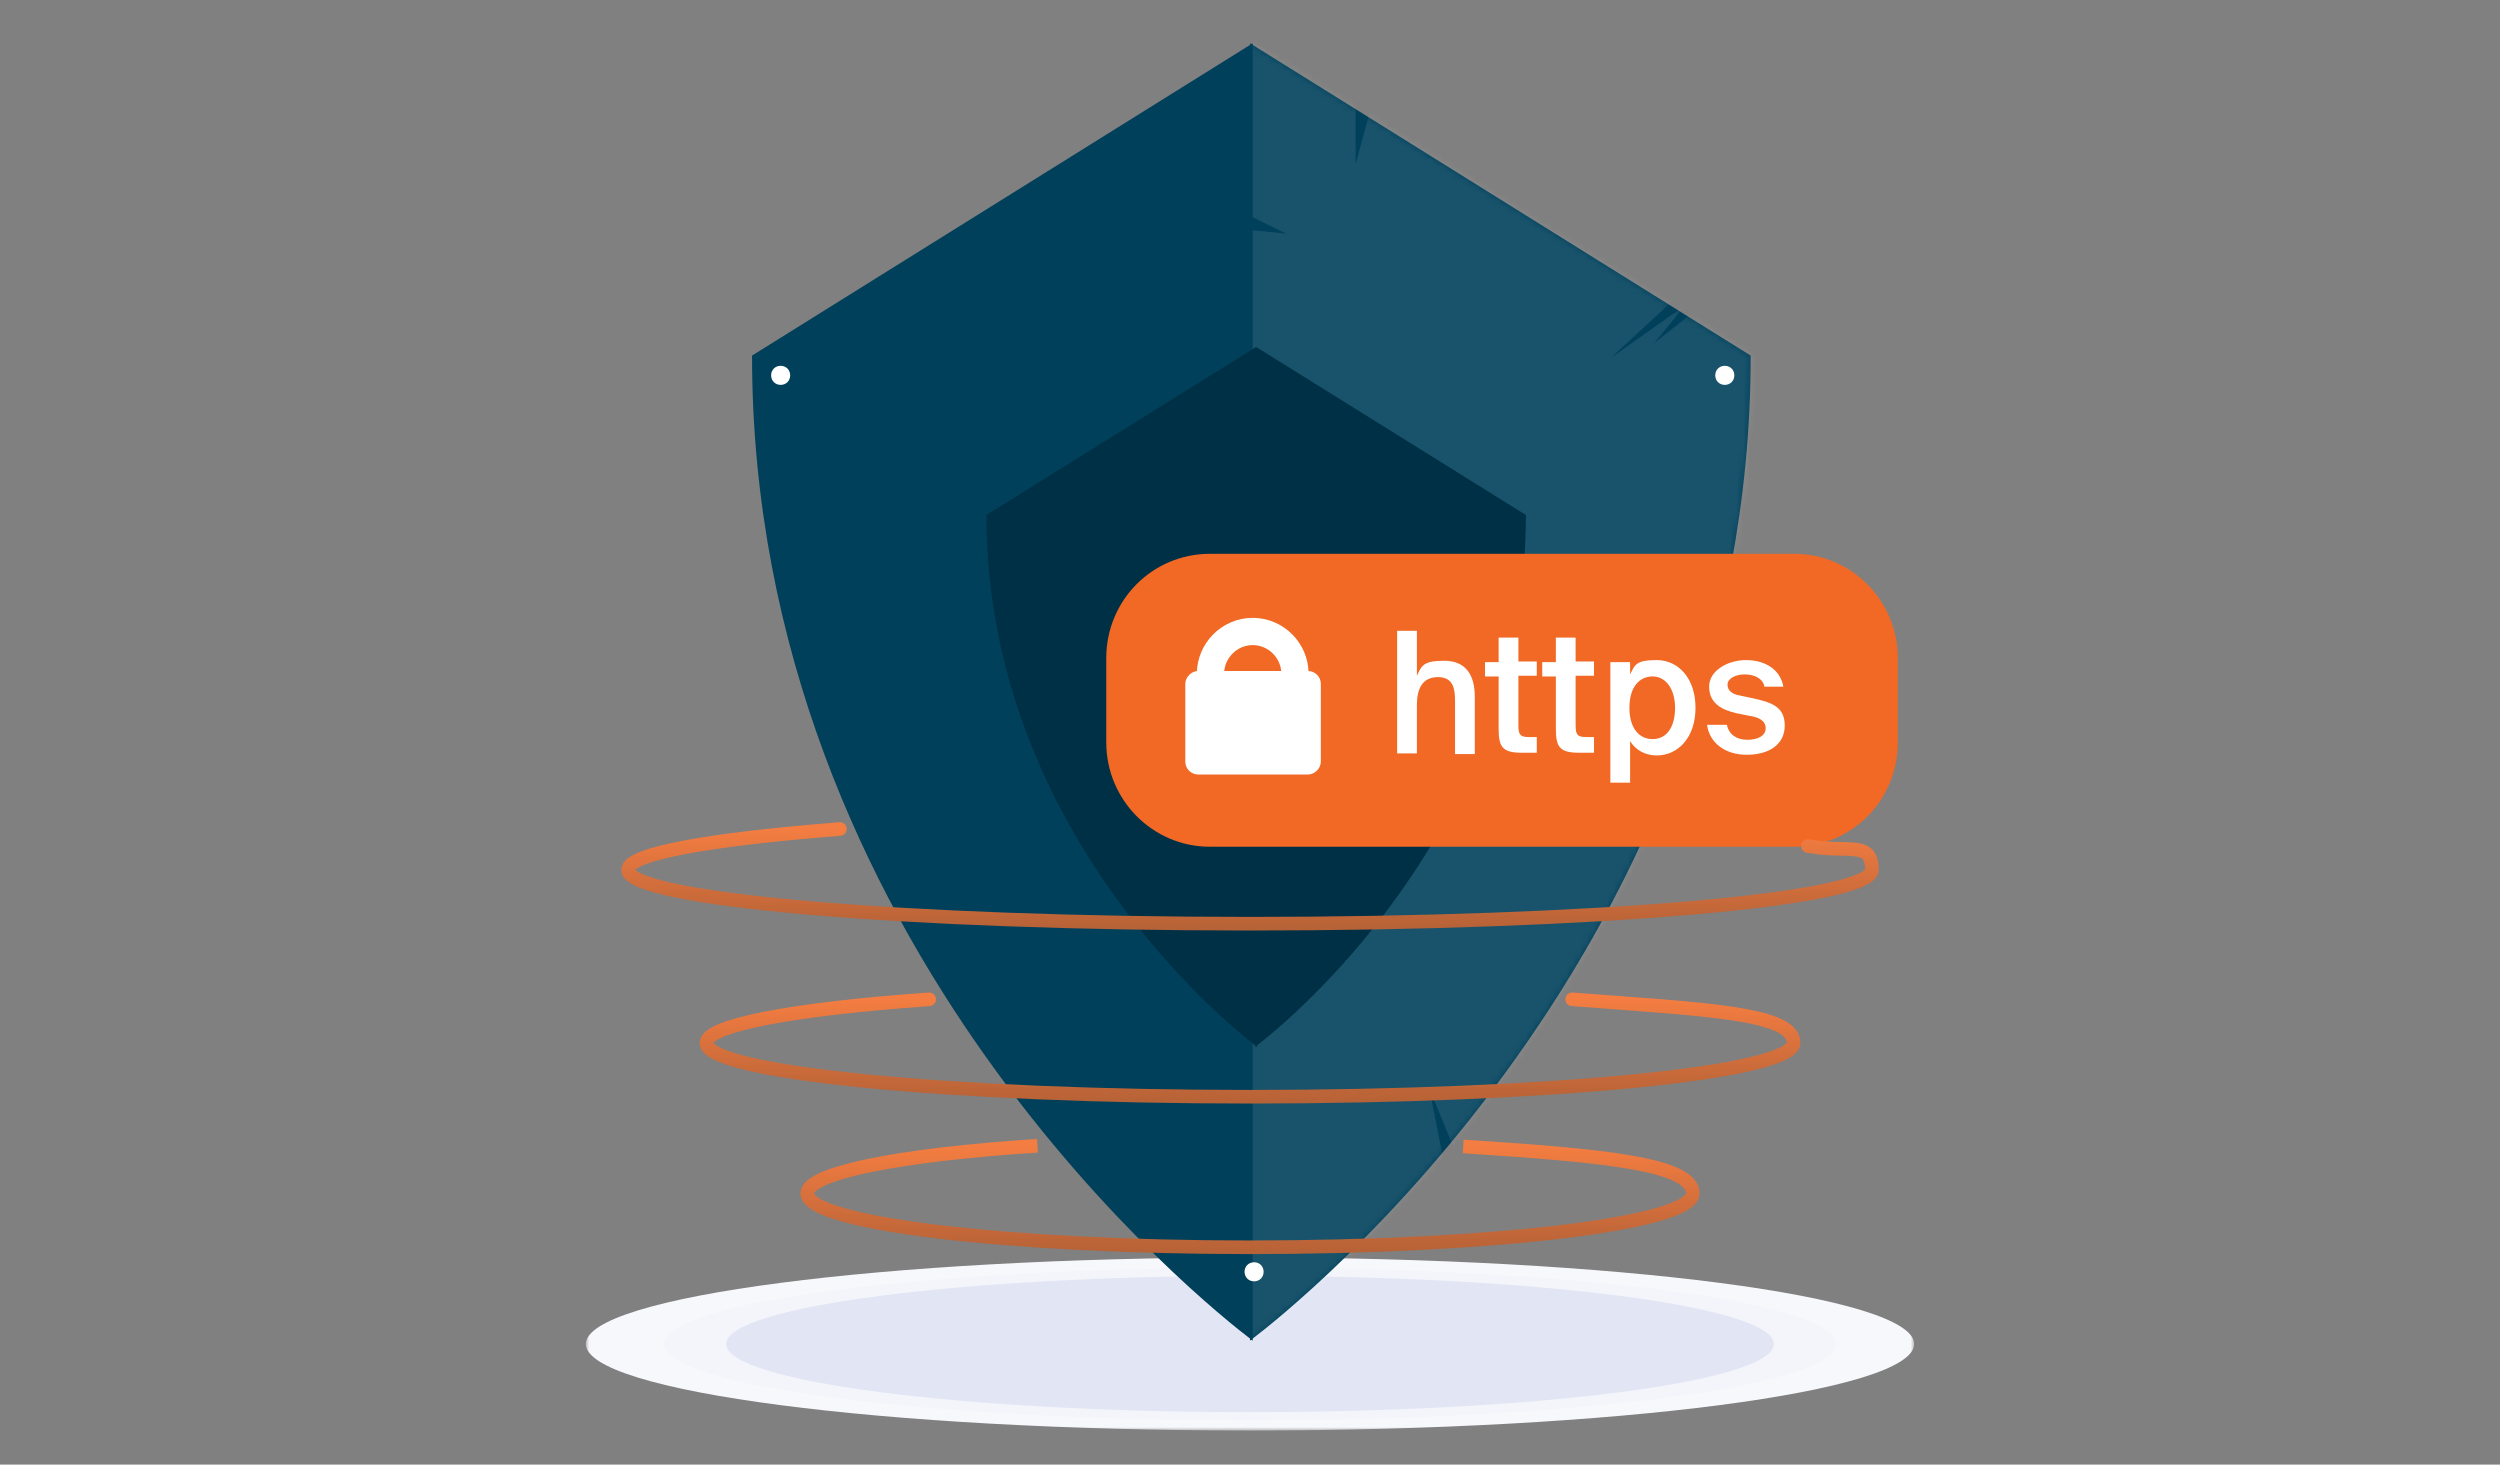 <?xml version="1.0" encoding="UTF-8"?>
<svg xmlns="http://www.w3.org/2000/svg" version="1.1" xmlns:xlink="http://www.w3.org/1999/xlink" viewBox="0 0 367 215">
  <rect x="0" y="0" width="367" height="215" fill="#808080" stroke="none"/>
  <defs>
    <style>
      .cls-1 {
        stroke: #fff;
        stroke-width: 4px;
      }

      .cls-1, .cls-2, .cls-3, .cls-4 {
        fill: none;
      }

      .cls-2 {
        stroke: url(#linear-gradient);
      }

      .cls-2, .cls-3, .cls-4 {
        stroke-width: 2px;
      }

      .cls-5 {
        fill: #e2e5f4;
      }

      .cls-6 {
        mask: url(#mask-1);
      }

      .cls-7, .cls-8, .cls-9 {
        fill: #fff;
      }

      .cls-10 {
        mask: url(#mask);
      }

      .cls-8, .cls-9, .cls-11, .cls-12 {
        fill-rule: evenodd;
      }

      .cls-3 {
        stroke: url(#linear-gradient-2);
      }

      .cls-3, .cls-4 {
        stroke-linecap: round;
      }

      .cls-9 {
        isolation: isolate;
        opacity: .1;
      }

      .cls-11 {
        fill: #003045;
      }

      .cls-4 {
        stroke: url(#linear-gradient-3);
      }

      .cls-13 {
        fill: #f7f8fc;
      }

      .cls-14 {
        fill: #f16924;
      }

      .cls-15 {
        fill: #f3f5fa;
      }

      .cls-12 {
        fill: #00405b;
      }
    </style>
    <mask id="mask" x="86" y="5" width="195" height="205" maskUnits="userSpaceOnUse">
      <g id="mask0_706_369">
        <path class="cls-7" d="M281,6H86v204h195V6Z"/>
      </g>
    </mask>
    <mask id="mask-1" x="110.4" y="5" width="148.5" height="193.5" maskUnits="userSpaceOnUse">
      <g id="mask1_706_369">
        <path class="cls-8" d="M183.9,6.6l73.1,45.6c0,86.7-67.3,139.9-73.1,144.3v.3s0,0-.2-.1c-.1,0-.2.1-.2.1v-.3c-5.8-4.4-73.1-57.6-73.1-144.3L183.5,6.6v-.2h.2c0,.1.2,0,.2,0v.2Z"/>
      </g>
    </mask>
    <linearGradient id="linear-gradient" x1="396" y1="-151.7" x2="396" y2="-172.1" gradientTransform="translate(-212.5 16.5) scale(1 -1)" gradientUnits="userSpaceOnUse">
      <stop offset="0" stop-color="#f47d41"/>
      <stop offset="1" stop-color="#a45a34"/>
    </linearGradient>
    <linearGradient id="linear-gradient-2" x1="396" y1="-130.2" x2="396" y2="-149.8" xlink:href="#linear-gradient"/>
    <linearGradient id="linear-gradient-3" x1="396" y1="-105.2" x2="396" y2="-124.2" xlink:href="#linear-gradient"/>
  </defs>
  <!-- Generator: Adobe Illustrator 28.6.0, SVG Export Plug-In . SVG Version: 1.2.0 Build 709)  -->
  <g>
    <g id="Layer_1">
      <g class="cls-10">
        <g>
          <path class="cls-13" d="M183.5,210c53.8,0,97.5-5.7,97.5-12.7s-43.7-12.7-97.5-12.7-97.5,5.7-97.5,12.7,43.7,12.7,97.5,12.7Z"/>
          <path class="cls-15" d="M183.5,208.5c47.5,0,86-5,86-11.2s-38.5-11.2-86-11.2-86,5-86,11.2,38.5,11.2,86,11.2Z"/>
          <path class="cls-5" d="M183.5,207.3c42.5,0,76.9-4.5,76.9-10s-34.5-10-76.9-10-76.9,4.5-76.9,10,34.5,10,76.9,10Z"/>
          <path class="cls-12" d="M183.9,6.6l73.1,45.6c0,86.7-67.3,139.9-73.1,144.3v.3s0,0-.2-.1c-.1,0-.2.1-.2.1v-.3c-5.8-4.4-73.1-57.6-73.1-144.3L183.5,6.6v-.2h.2c0,.1.2,0,.2,0v.2Z"/>
          <g class="cls-6">
            <path class="cls-9" d="M183.9,5h15.1v19.1l5.2-19.1h54.7v26.9c-.1,0-22.5,20.7-22.5,20.7l11-7.8-4.6,5.6,8.2-6.5,7.9-4.3v158.9h-33.2l-15.9-38.8,7.7,38.8h-33.6V33.8l4.9.5-4.9-2.4V5Z"/>
          </g>
          <path class="cls-7" d="M253.2,56.5c.8,0,1.4-.6,1.4-1.4s-.6-1.4-1.4-1.4-1.4.6-1.4,1.4.6,1.4,1.4,1.4Z"/>
          <path class="cls-7" d="M114.6,56.5c.8,0,1.4-.6,1.4-1.4s-.6-1.4-1.4-1.4-1.4.6-1.4,1.4.6,1.4,1.4,1.4Z"/>
          <path class="cls-7" d="M184.1,188.1c.8,0,1.4-.6,1.4-1.4s-.6-1.4-1.4-1.4-1.4.6-1.4,1.4.6,1.4,1.4,1.4Z"/>
          <path class="cls-11" d="M184.5,51l39.5,24.6c0,46.8-36.4,75.5-39.5,77.9v.2s0,0-.1,0c0,0-.1,0-.1,0v-.2c-3.1-2.4-39.5-31.1-39.5-77.9l39.5-24.6h0c0-.1.1,0,.1,0h.1c0,0,0,0,0,0Z"/>
          <path class="cls-14" d="M263.4,81.3h-85.8c-8.4,0-15.2,6.8-15.2,15.3v12.4c0,8.4,6.8,15.3,15.2,15.3h85.8c8.4,0,15.2-6.8,15.2-15.3v-12.4c0-8.4-6.8-15.3-15.2-15.3Z"/>
          <path class="cls-7" d="M208,99.1v-6.5h-2.9v18h2.9v-7.1c0-2.4.8-4.1,3.1-4.1s2.5,1.8,2.5,3.6v7.7h2.9v-8.4c0-3.2-1.3-5.3-4.5-5.3s-3.3.8-4,2.2ZM220,93.7v3.5h-2v2.1h2v7.7c0,2.7.6,3.5,3.4,3.5h2.2v-2.3h-1.1c-1.3,0-1.6-.3-1.6-1.7v-7.3h2.7v-2.1h-2.7v-3.5h-2.9ZM228.4,93.7v3.5h-2v2.1h2v7.7c0,2.7.6,3.5,3.4,3.5h2.2v-2.3h-1.1c-1.3,0-1.6-.3-1.6-1.7v-7.3h2.7v-2.1h-2.7v-3.5h-2.9ZM239.3,97.2h-2.9v17.7h2.9v-6.1c.8,1.3,2.2,2.1,3.9,2.1,3.2,0,5.7-2.7,5.7-7s-2.5-7-5.7-7-3.2.8-3.9,2.1v-1.8ZM242.6,108.5c-1.9,0-3.4-1.5-3.4-4.6s1.5-4.6,3.4-4.6,3.3,1.8,3.3,4.6-1.2,4.6-3.3,4.6ZM259,100.8h2.8c-.5-2.7-2.9-3.9-5.5-3.9s-5.4,1.5-5.4,3.9,1.8,3.4,4,3.9l2,.4c1.3.2,2.3.7,2.3,1.8s-1.1,1.7-2.7,1.7-2.7-.8-3-2.2h-2.9c.3,2.5,2.5,4.4,5.8,4.4s5.6-1.5,5.6-4.3-2-3.4-4.7-4l-1.9-.4c-1.1-.2-1.8-.7-1.8-1.6s1.2-1.5,2.5-1.5,2.6.5,2.9,1.7Z"/>
          <path class="cls-7" d="M192,98.5h-16.1c-1,0-1.9.9-1.9,1.9v11.4c0,1.1.9,1.9,1.9,1.9h16.1c1,0,1.9-.9,1.9-1.9v-11.4c0-1.1-.9-1.9-1.9-1.9Z"/>
          <path class="cls-1" d="M190.1,98.9c0-3.4-2.8-6.2-6.2-6.2s-6.2,2.8-6.2,6.2"/>
          <path class="cls-2" d="M152.3,168.2c-20.2,1.3-33.8,4-33.8,7,0,4.4,29.1,7.9,65,7.9s65-3.5,65-7.9-13.6-5.6-33.7-6.9"/>
          <path class="cls-3" d="M136.4,146.7c-19.8,1.4-32.7,3.8-32.7,6.4,0,4.4,35.7,7.9,79.8,7.9s79.8-3.5,79.8-7.9-12.8-4.9-32.5-6.4"/>
          <path class="cls-4" d="M123.3,121.7c-19,1.5-31.1,3.6-31.1,6,0,4.4,40.9,7.9,91.3,7.9s91.3-3.5,91.3-7.9-3.4-2.4-9.4-3.5"/>
        </g>
      </g>
    </g>
  </g>
</svg>